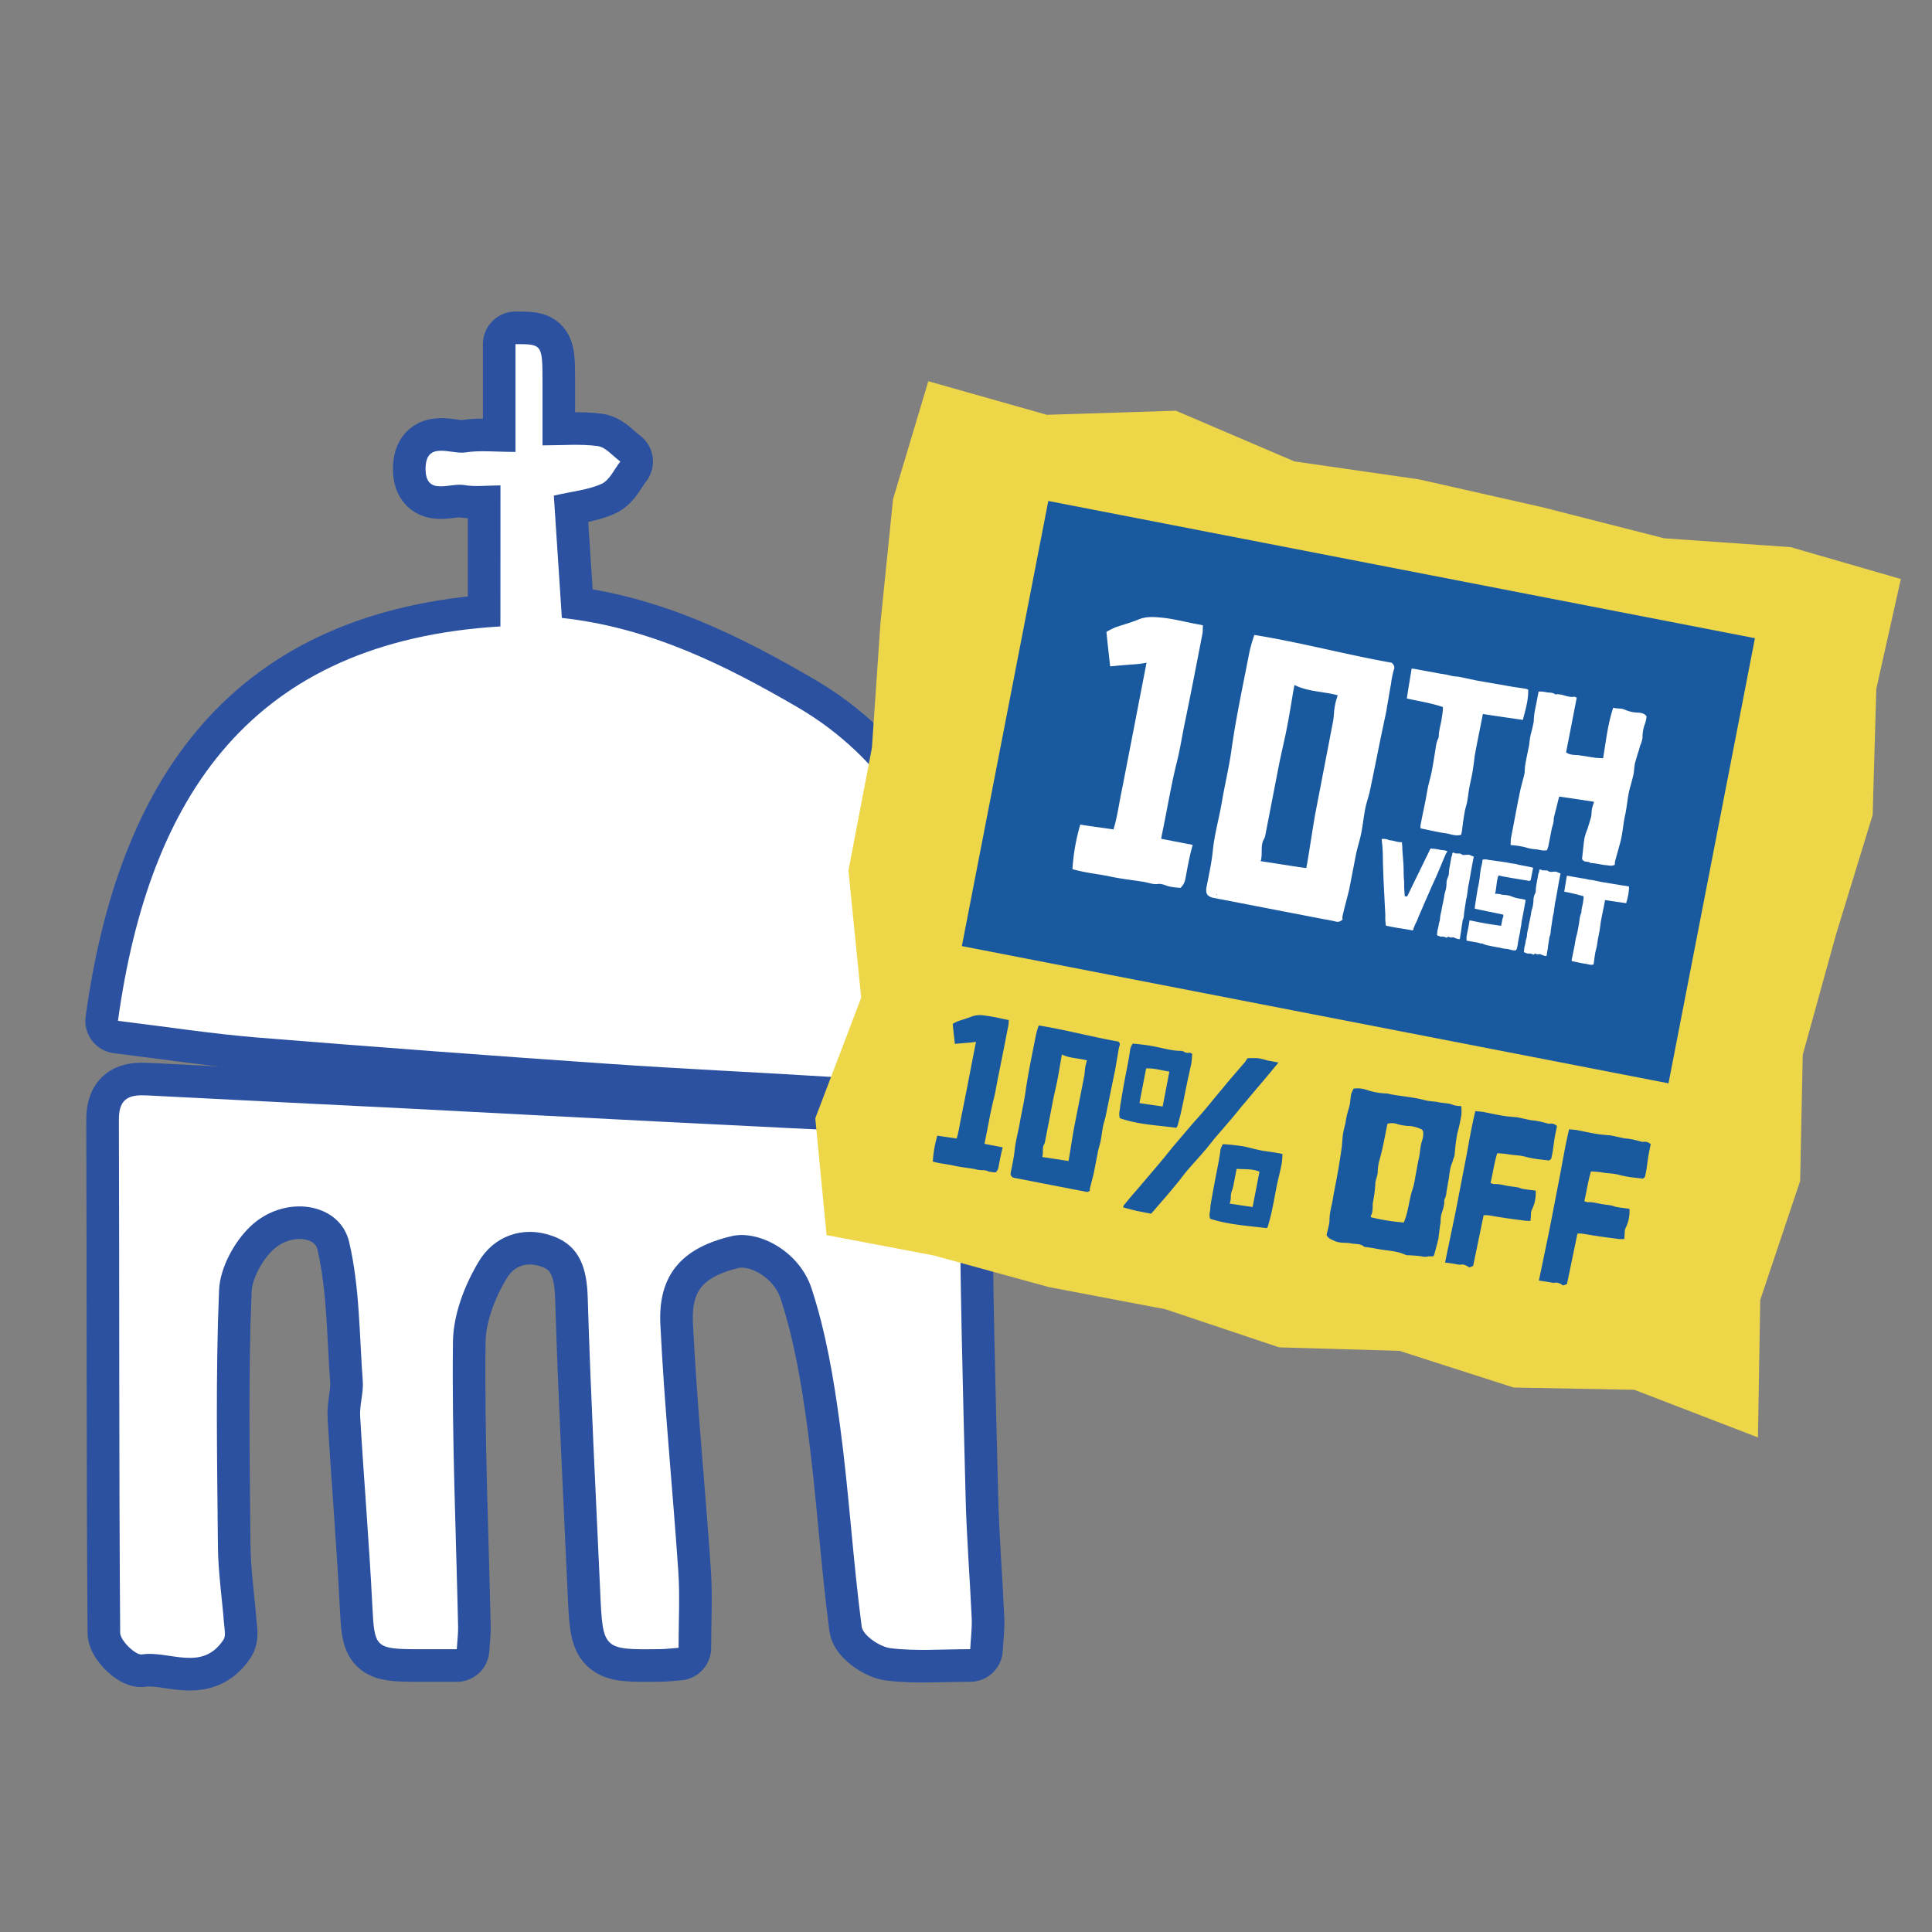 <svg id="Layer_3" data-name="Layer 3" xmlns="http://www.w3.org/2000/svg" viewBox="0 0 800 800"><rect x="0" y="0" width="800" height="800" fill="#808080" stroke="none"/><defs><style>.cls-1{fill:#2c51a0;stroke:#2c51a0;stroke-linecap:round;stroke-linejoin:round;stroke-width:27px;}.cls-2{fill:#fff;}.cls-3{fill:#eed649;}.cls-4{fill:#1859a0;}</style></defs><path class="cls-1" d="M207.23,201c-5.63,0-10.53.64-15.19-.16-5.71-1-15.69,4.57-15.82-6.45-.14-12.17,10.52-6.12,16.51-7.06s12.37-.2,20.73-.2V142.5c11.17,0,11.17,0,11.18,16.36v25.56c8.27,0,15.69-.68,22.89.3,3.34.46,6.24,4.16,9.34,6.39-2.54,3.18-4.45,7.72-7.74,9.23-5.49,2.5-11.87,3.06-19.8,4.88,1.11,16.95,2.2,33.62,3.32,50.65,36.66,4,67.93,19.72,97.62,37,35.79,20.85,56.15,55,66.5,94.78,4,15.4,7.12,31,10.42,46.6,3.24,15.24-.83,18.57-15.86,16.15-14.86-2.4-30-3.37-45-4.34-31.54-2-63.13-3.4-94.66-5.58q-72.51-5-145-10.85c-18.91-1.55-37.72-4.47-57.83-6.92,12.88-93.2,55.47-157.14,158.37-163.32Z"/><path class="cls-1" d="M401.74,682.89c-11.9,0-22.63.89-33.08-.42-4.41-.56-11.38-5.35-11.85-8.91-3.65-27.72-5.27-55.71-9-83.42C345.25,571,342,551.61,336,533.37c-5.11-15.36-21.91-24.12-33-21.52-20.45,4.79-30.57,15.87-29.56,36.54,1.66,34.18,5.12,68.26,7.44,102.41.69,10.18.1,20.45.1,31.52-2.54.19-5.11.52-7.68.55-23.67.29-23.69.28-24.77-23.81-1.82-40.54-3.94-81.07-5.16-121.63-.36-11.89-3-21.61-14.8-25.71-12.43-4.34-24.12.3-30.32,10.64-5.88,9.79-10.56,22-10.69,33.25-.47,39.31,1.27,78.65,2.13,118,.06,2.62-.3,5.25-.55,9.3-5.66,0-10.91,0-16.16,0-17.71-.06-17.93-.78-18.79-17.83-1.32-26.2-3.52-52.36-5.06-78.56-.28-4.81,1.44-9.76,1.09-14.55-1.44-19.33-1.26-39.1-5.67-57.77-3.86-16.32-26.76-19.83-40.91-6.33-6.73,6.42-12.55,17.23-12.93,26.29-1.47,35.36-.8,70.83-.47,106.25.1,10.64,1.7,21.26,2.53,31.89.17,2.22.83,5-.21,6.63-8.87,13.57-22.48,4.39-33.8,6.14-2.62.4-9-5.77-9-9-.53-70.84-.3-141.69-.53-212.55,0-9.09,4.61-10.3,11.86-9.92,36,1.89,72.09,3.61,108.14,5.44,34.26,1.75,68.52,3.61,102.78,5.34q54.76,2.78,109.52,5.39c10.36.49,15.8,3.84,15.84,16.09.13,44.71,1.34,89.42,2.47,134.12.42,16.92,1.8,33.81,2.55,50.72C402.46,675,401.91,679.38,401.74,682.89Z"/><path class="cls-2" d="M207.23,201c-5.63,0-10.53.64-15.19-.16-5.71-1-15.69,4.57-15.82-6.45-.14-12.17,10.52-6.12,16.51-7.06s12.37-.2,20.73-.2V142.5c11.17,0,11.17,0,11.18,16.36v25.56c8.27,0,15.69-.68,22.89.3,3.34.46,6.24,4.16,9.34,6.39-2.54,3.18-4.45,7.72-7.74,9.23-5.49,2.5-11.87,3.06-19.8,4.88,1.11,16.95,2.2,33.62,3.32,50.65,36.66,4,67.93,19.72,97.62,37,35.79,20.85,56.15,55,66.5,94.78,4,15.4,7.12,31,10.42,46.6,3.24,15.24-.83,18.57-15.86,16.15-14.86-2.4-30-3.37-45-4.34-31.54-2-63.13-3.4-94.66-5.58q-72.51-5-145-10.85c-18.91-1.55-37.72-4.47-57.83-6.92,12.88-93.2,55.47-157.14,158.37-163.32Z"/><path class="cls-2" d="M401.74,682.89c-11.9,0-22.63.89-33.08-.42-4.41-.56-11.38-5.35-11.85-8.91-3.65-27.72-5.27-55.71-9-83.42C345.25,571,342,551.61,336,533.37c-5.11-15.36-21.91-24.12-33-21.52-20.45,4.79-30.57,15.87-29.56,36.54,1.66,34.18,5.12,68.26,7.44,102.41.69,10.18.1,20.45.1,31.52-2.54.19-5.11.52-7.68.55-23.67.29-23.69.28-24.77-23.81-1.82-40.54-3.94-81.07-5.16-121.63-.36-11.89-3-21.61-14.8-25.71-12.43-4.34-24.12.3-30.32,10.64-5.88,9.79-10.56,22-10.69,33.25-.47,39.31,1.27,78.65,2.13,118,.06,2.62-.3,5.25-.55,9.3-5.66,0-10.91,0-16.16,0-17.71-.06-17.93-.78-18.79-17.83-1.32-26.2-3.52-52.36-5.06-78.56-.28-4.81,1.44-9.76,1.09-14.55-1.44-19.33-1.26-39.1-5.67-57.77-3.86-16.32-26.76-19.83-40.91-6.33-6.73,6.42-12.55,17.23-12.93,26.29-1.47,35.36-.8,70.83-.47,106.25.1,10.64,1.7,21.26,2.53,31.89.17,2.22.83,5-.21,6.63-8.87,13.57-22.48,4.39-33.8,6.14-2.62.4-9-5.77-9-9-.53-70.84-.3-141.69-.53-212.55,0-9.09,4.61-10.3,11.86-9.92,36,1.89,72.09,3.61,108.14,5.44,34.26,1.75,68.52,3.61,102.78,5.34q54.76,2.78,109.52,5.39c10.36.49,15.8,3.84,15.84,16.09.13,44.71,1.34,89.42,2.47,134.12.42,16.92,1.8,33.81,2.55,50.72C402.46,675,401.91,679.38,401.74,682.89Z"/><polygon class="cls-3" points="342.27 511.44 386.57 519.84 434.19 532.93 482.57 542.13 529.66 557.91 579.53 559.36 626.75 574.55 676.73 575.48 727.93 595.21 728.87 538.29 745.4 489.03 746.48 436.77 760.25 386.96 775.43 337.44 776.94 285.24 787.1 239.76 741.5 226.57 689.12 222.9 638.51 210 587.63 198.51 535.96 191.06 486.92 170.07 433.47 171.76 384.39 157.86 369.79 206.68 364.57 258.06 361.04 309.65 351.32 360.45 356.6 413.15 337.59 463.06 342.27 511.44"/><path class="cls-4" d="M407.66,473.64l7.56,1.47c-.81,2.8-1.25,5.58-1.8,8.35a3.76,3.76,0,0,1-1.13,2,19.35,19.35,0,0,1-3-.39,5.3,5.3,0,0,0-2.68-.52,11.71,11.71,0,0,1-3.05-.49c-2.95-.48-5.94-.79-8.77-1.43s-5.66-.82-8.54-1.65a48.9,48.9,0,0,1,1.88-10.72c2.69.43,5.3.76,8,1.19,1-3.3,1.38-6.65,2.12-10l2-10.06c.64-3.3,1.28-6.58,1.89-9.78l2-10.25a19.37,19.37,0,0,1-2.47.36c-2.07.16-4.11.31-6.28.53-.29-2.73-.62-5.39-.89-8.29a17,17,0,0,1,2.26-1.13c1.88-.66,3.73-1.13,5.54-1.89a10.61,10.61,0,0,1,5.34-.44,81.52,81.52,0,0,1,8,1.48l2.06.4a17.87,17.87,0,0,1-.14,2.11c-1.47,7.56-2.92,15-4.48,22.58-.54,2.85-1,5.82-1.78,8.71-1.38,5.65-2.3,11.38-3.49,17.05l-.16.9Z"/><path class="cls-4" d="M430,424.6c11.28,1.81,22.07,4.74,33.07,6.69a1.42,1.42,0,0,1,.47,1.84,20.66,20.66,0,0,0-.64,3.28c-.35,1.79-.62,3.68-.95,5.44-.17,1.35-.5,2.58-.74,3.83-1.14,5.41-2.2,10.85-3.31,16.15-.28,1.52-.84,3-1.15,4.49-.38,1.95-.59,3.95-.95,5.91-.36,1.78-1,3.5-1.28,5.21l-1.6,8.27c-.52,2.21-1.14,4.4-1.66,6.61a1.48,1.48,0,0,0,.08.57,1.54,1.54,0,0,1-1.7.6c-1.42-.36-2.76-.53-4.09-.8l-24-4.67-1.6-.29a1.79,1.79,0,0,1-1.4-2.32c.6-3,1.27-6,1.58-9,.4-4,1.53-7.83,2.2-11.77s1.61-7.82,2.21-11.86c1.12-8.1,2.82-16.07,4.42-24.17a32.15,32.15,0,0,1,1.15-4Zm-9,62.45L421,487s-.09,0-.1.07a.08.08,0,0,0,.07.1Zm21.46-6.37.22-1.25c.67-3.84,1.24-7.71,1.91-11.64L449,445.35c.2-1.16.18-2.37.4-3.51a15.57,15.57,0,0,1,.72-2.74c-3.51-1-7.14-.82-10.42-2.47l-.28,1.61c-.52,2.94-1,6-1.57,8.94s-1.34,5.93-1.92,9l-3.14,16.21a4.69,4.69,0,0,1-.33,1.23c-1.06,1.64-.32,3.53-.87,5.48,3.77.55,7.26,1.12,10.94,1.66Z"/><path class="cls-4" d="M487.1,467c-7.93-1.07-15.82-1.32-23.43-4a6.71,6.71,0,0,1-.06-3.06c.18-1.06.23-2.17.44-3.23.59-3.48,1.18-7,1.83-10.44.75-3.91,1.62-7.9,2.14-12a9.72,9.72,0,0,1,1-2.13,80,80,0,0,1,9.27,1.25c3.47.67,6.88,1.7,10.48,1.75a3.21,3.21,0,0,1,1.33.25,2.9,2.9,0,0,0,2.29.53c.39-.1.8.25,1.3.45-.16,1.26-.13,2.55-.38,3.88-.58,2.93-1.33,5.85-1.9,8.87-.71,3.18-1.27,6.5-2,9.68-.47,2.41-1.12,4.77-1.75,7.15A3.75,3.75,0,0,1,487.1,467Zm-5.66-8.86,2.78-14.42c-3.14-.43-6.18-1.47-9.63-1.31l-2.77,14.34c3.13.51,6.28.95,9.61,1.41Zm-4.67,44.45-6-1.17c-1.85-.45-3.7-.91-5.63-1.46-.12-.75.61-1.27,1-1.84,1.45-1.75,2.9-3.51,4.45-5.24L480.69,481c2-2.38,3.91-4.88,5.93-7.25l6.82-8c2-2.29,4.11-4.57,6-6.87,2.28-2.69,4.49-5.51,6.75-8.12,3-3.74,6.24-7.37,9.35-11,.36-.48.66-1.07,1-1.56a37.82,37.82,0,0,1,4.52,0,29.5,29.5,0,0,1,3.79.93c1,.17,2,.38,2.93.55l1.61.29c-2.18,2.64-4.11,5-6.16,7.42-2.62,3.09-5.27,6.19-7.82,9.29-1.64,1.79-3.14,3.83-4.68,5.64-2.63,3.09-5.28,6.19-7.89,9.19-1.46,1.85-2.82,3.61-4.35,5.34-2,2.37-4.13,4.64-6.17,7-1.18,1.34-2.3,2.78-3.41,4.24s-2.41,2.95-3.64,4.47c-2.18,2.63-4.41,5.16-6.67,7.77-.62.79-1.3,1.49-1.92,2.22Zm29.61-28.81a80.75,80.75,0,0,1,9,1c2.4.55,4.75,1.2,7.16,1.66,1.52.29,3.07.41,4.59.7,1.26.16,2.59.41,3.91.69a39,39,0,0,1-.33,4.09c-.59,3-1.34,5.93-2,8.84-.64,3.28-1.17,6.52-1.89,9.79-.47,2.41-1.1,4.68-1.73,7a2.39,2.39,0,0,1-.56,1c-7.85-1-15.7-1.38-23.44-3.9a5.77,5.77,0,0,1-.07-3.06c.17-1,.13-2.11.33-3.08.62-3.67,1.32-7.31,2-11,.74-3.82,1.59-7.73,2.06-11.6a11.17,11.17,0,0,1,1-2.21Zm12.3,26,2.84-14.6c-3-1.32-6.2-.92-9.46-1.19L511,489.43a30.09,30.09,0,0,1-.69,3.1,7.52,7.52,0,0,0-.66,3.39,8,8,0,0,1-.48,2.49C512.32,498.84,515.45,499.37,518.68,499.8Z"/><path class="cls-4" d="M595.47,513.5c-.51,2.12-1.09,4.21-1.71,6.4-.58.63-1.43.18-2.18.33a6,6,0,0,1-2.42.09c-1.87-.37-3.91-.39-5.81-.57a2.57,2.57,0,0,1-1.45-.19c-2.72-1.27-5.7-1.56-8.58-1.94s-5.34-1-8-1.26a.7.7,0,0,1-.68-.32c-1.61-1.22-3.64-.79-5.47-1.24-1.25-.24-2.56-.12-3.82-.28a8.1,8.1,0,0,1-2.48-.56c-1.27-.61-2.77-1-3.57-2.54.42-2.14,1.2-4.3,1.23-6.4,0-3.13,1-6,1.46-9s1.16-6,1.65-8.91c.74-3.82,1.31-7.7,1.87-11.47.28-2,.31-4,.59-6a41.36,41.36,0,0,1,1-4.43A37.61,37.61,0,0,1,558.5,459c.67-2,.6-4,1-6a18,18,0,0,1,1-2.21,11.46,11.46,0,0,1,5.79.65,29.19,29.19,0,0,0,7.95,1.35c.83.06,1.67.42,2.49.48,4.57.8,9,1.11,13.49,2.35,1.77.44,3.62.42,5.39.77,2,.49,4.18.27,6.23,1.2a14.07,14.07,0,0,0,3.23.44,19.56,19.56,0,0,1,.07,3.43,64.06,64.06,0,0,1-1.71,7.89,79.08,79.08,0,0,0-1.05,8.3,7.16,7.16,0,0,1-.29,1.52,11.44,11.44,0,0,0-.63,1.9,18.54,18.54,0,0,0-.92,2.79c-.27,1.41-.46,2.86-.65,4.31-.35,1.78-.62,3.67-.95,5.44a8.34,8.34,0,0,1-.58,2.56c-.53.83-.22,1.62-.38,2.43a18.68,18.68,0,0,1-.83,3.25,10,10,0,0,0-.6,4c-.05.72-.28,1.43-.3,2.07l-.56,4.24a3.18,3.18,0,0,1-.25,1.33ZM586.11,487c.48-2.49.87-5,1.42-7.4s.5-4.9,1.33-7.31a8.28,8.28,0,0,0,.46-3.33,1.58,1.58,0,0,0-.75-1.36,15.77,15.77,0,0,0-4.46-1.32,21.07,21.07,0,0,1-5.3-.76,6.93,6.93,0,0,0-4.3-.19l-.57,2.84c-.8,4.09-1.6,8.27-2.76,12.3a18.59,18.59,0,0,0-.69,5c-.15,1.74-1,3.14-1,4.89a54.69,54.69,0,0,1-1,7.56c-.26,1.8.19,3.81-.89,5.56-.1.07.1.38.15.58a86.38,86.38,0,0,0,13.52,2.16c2-4.59,2.12-9.47,3.74-14.06a37.38,37.38,0,0,0,1.11-5.24Z"/><path class="cls-4" d="M610.92,460.07l3.08.33c2.77.53,5.6,1.17,8.38,1.62,1.6.3,3.24.35,4.78.56.27.05.55,0,.72,0,2.06.4,4.08.89,6.22,1.31a23.92,23.92,0,0,1,2.79.36c1.33.25,2.75.63,4.06,1a1.92,1.92,0,0,0,1,0,3.72,3.72,0,0,1,2.77,1c-.37,1.87-.79,3.65-1.06,5.43s-.46,3.33-.69,5l-.45,2.31c-.19,1.06-.28,1-1.13,1.54-1.8-.25-3.35-.37-4.88-.58a45.42,45.42,0,0,1-5-1c-2.38-.65-4.7-.55-7-1a41.12,41.12,0,0,0-4.55-.41c-1.26,4.1-1.77,8.16-2.76,12.3a5.14,5.14,0,0,0,1.48.48c2-.17,3.9.46,5.86.77,1.25.24,2.53.31,3.77.55.9.16,1.64.59,2.46.67,1.61.3,3.34.46,5.14.71a16.84,16.84,0,0,1-.54,5.17,18.18,18.18,0,0,1-1.1,2.83c-.45.85-.3,2.08-.42,3.15-.06.36-.06.83-.09,1.36-.64,0-1.38,0-2.12-.05-3.33-.46-6.66-.83-9.9-1.37-1.8-.25-3.67-.62-5.47-.88a10.48,10.48,0,0,0-1.94,0L610,524.19c-.42.21-1,.37-1.59.63-1.15-.79-2.3-1.46-3.76-1.12a9.25,9.25,0,0,1-1.8-.25c-1.44-.27-2.86-.46-4.48-.68,1.42-6.84,2.87-13.76,4.3-20.68l4.12-21.28c1.35-6.94,2.44-13.92,4.11-20.72Z"/><path class="cls-4" d="M649.74,467.59l3.08.33c2.76.53,5.59,1.18,8.37,1.62,1.6.3,3.25.36,4.78.56.27,0,.56,0,.72,0,2.06.4,4.08.89,6.22,1.31a23.92,23.92,0,0,1,2.79.36c1.33.25,2.75.63,4.06,1a1.92,1.92,0,0,0,1,0,3.72,3.72,0,0,1,2.77,1c-.37,1.86-.79,3.62-1.06,5.42s-.46,3.33-.69,5l-.45,2.31c-.18,1.06-.27,1-1.13,1.54-1.8-.25-3.35-.37-4.88-.58a43.19,43.19,0,0,1-5-1c-2.38-.65-4.69-.54-7-1a38.75,38.75,0,0,0-4.53-.4c-1.25,4.09-1.77,8.15-2.76,12.3a5,5,0,0,0,1.49.47c2-.17,3.87.47,5.86.77,1.24.24,2.52.32,3.77.56.89.15,1.63.58,2.46.66,1.6.31,3.33.46,5.13.73a16.84,16.84,0,0,1-.54,5.17,16.17,16.17,0,0,1-1.1,2.84c-.45.84-.3,2.07-.42,3.15a10.26,10.26,0,0,0-.07,1.36c-.64,0-1.4,0-2.12,0-3.33-.46-6.66-.83-9.9-1.37-1.8-.25-3.67-.62-5.47-.88a10.48,10.48,0,0,0-1.94,0l-4.32,20.85c-.41.21-1,.37-1.6.62-1.15-.78-2.3-1.45-3.76-1.09a11.09,11.09,0,0,1-1.8-.25c-1.43-.27-2.86-.46-4.48-.68,1.42-6.84,2.87-13.76,4.3-20.68l4.12-21.28c1.35-6.94,2.45-13.94,4.11-20.72Z"/><rect class="cls-4" x="468.56" y="178.94" width="187.76" height="298.07" transform="translate(133.3 817.61) rotate(-79.01)"/><path class="cls-2" d="M480.88,347.33l13,2.53c-1.41,4.82-2.18,9.58-3.1,14.34a6.8,6.8,0,0,1-1.94,3.44,27.86,27.86,0,0,1-5.12-.68c-1.49-.46-2.78-1.18-4.59-.89-1.76.14-3.56-.54-5.24-.86-5.08-.83-10.23-1.34-15.1-2.46-4.76-.92-9.75-1.41-14.71-2.86a84.31,84.31,0,0,1,3.23-18.44c4.62.74,9.12,1.3,13.76,2,1.74-5.72,2.38-11.47,3.66-17.26l3.36-17.31c1.1-5.67,2.2-11.34,3.26-16.85l3.41-17.62a34.68,34.68,0,0,1-4.25.61c-3.55.26-7.1.54-10.82.91-.51-4.7-1.06-9.27-1.53-14.27a26.79,26.79,0,0,1,3.86-1.94c3.25-1.13,6.42-1.95,9.53-3.25s6.24-1,9.2-.75c4.69.44,9.23,1.62,13.82,2.51l3.54.69c-.12,1.41,0,2.53-.23,3.61-2.52,13-5,25.89-7.71,38.89-.94,4.9-1.77,10-3.08,15-2.35,9.71-3.95,19.59-6,29.34l-.27,1.55Z"/><path class="cls-2" d="M519.35,262.91c19.43,3.13,38,8.17,56.91,11.51,1.07,1,1.4,1.86.82,3.17a38.77,38.77,0,0,0-1.1,5.68c-.6,3.07-1.06,6.3-1.65,9.38-.3,2.33-.86,4.44-1.28,6.58-2,9.32-3.77,18.65-5.72,27.83-.5,2.6-1.48,5.11-2,7.73-.66,3.36-1,6.81-1.66,10.17-.6,3.05-1.64,6.05-2.22,9l-2.76,14.25c-.9,3.8-2,7.57-2.83,11.38a2,2,0,0,0,.13,1,2.6,2.6,0,0,1-2.91,1c-2.43-.62-4.76-.92-7-1.37l-41.37-8-2.76-.53c-2.09-.73-2.7-1.63-2.42-4,1-5.22,2.17-10.38,2.68-15.53.69-6.87,2.63-13.49,3.77-20.25s2.77-13.45,3.8-20.41c1.91-13.93,4.9-27.67,7.6-41.61a64.32,64.32,0,0,1,2-6.93ZM503.9,370.39l-.11-.19a.14.14,0,0,0-.17.12.17.17,0,0,0,.11.19Zm37-11,.42-2.14c1.11-6.62,2.09-13.26,3.25-20L552,298.65c.39-2,.31-4.07.7-6.06a27.72,27.72,0,0,1,1.23-4.68c-6.05-1.65-12.28-1.43-17.92-4.27l-.53,2.77c-.83,5.07-1.68,10.31-2.68,15.38S530.52,312,529.5,317.2l-5.41,27.88a8.52,8.52,0,0,1-.56,2.11c-1.83,2.82-.55,6.09-1.5,9.41,6.49.94,12.5,2,18.83,2.85Z"/><path class="cls-2" d="M573.85,383.29c-.09-.83-.16-1.55-.22-2.32s0-1.57,0-2.32c-.22-3.77-.39-7.54-.59-11.32-.18-3.51-.29-7-.42-10.6,0-1.61,0-3.22-.11-4.87-.07-1.43-.24-2.92-.4-4.43a5.27,5.27,0,0,1,3.14.46c.1,0,.24.11.33.06,1.67.08,3.15.92,4.92.76.07.72.14,1.4.16,2a6.41,6.41,0,0,1,0,.87c.15,1.79.27,3.59.41,5.34.22,2.57.06,5.16.32,7.74.07.92,0,1.92.06,2.85l.21,3.58a5.85,5.85,0,0,1,1,.16c3.21-6.66,6.45-13.24,9.68-19.89a22.84,22.84,0,0,1,3.6.44c1.14.37,2.37.05,3.39.76a7.88,7.88,0,0,0-.76,1.27c-1.19,2.75-2.28,5.52-3.46,8.22-1,2.33-2.13,4.63-3.12,7-1.4,3.11-2.74,6.29-4.1,9.4-.46,1-.8,2-1.23,3a19.13,19.13,0,0,0-1.22,2.69l-.38,1.14c-1.75-.31-3.56-.63-5.38-.9s-3.86-.68-5.91-1.11Z"/><path class="cls-2" d="M610.26,354.68c-.26,1.37-.52,2.68-.76,3.95l-1.24,7.05c-.07.43-.19.86-.29,1.3-.15,1.33-.37,2.7-.53,4-.1.54-.26,1.07-.37,1.59-.26,1.82-.55,3.62-.81,5.44-.09.55-.06,1.11-.16,1.69a10.1,10.1,0,0,1-.4,1.29,3.54,3.54,0,0,0-.14.79c-.22,1.38-.44,2.74-.59,4.13-.17.93-.33,1.85-.48,2.94-1,.16-1.92-.53-2.87-.76A2.1,2.1,0,0,1,600,388c-.4-.32-.69.12-1,.32a3.94,3.94,0,0,0-2.23-.48c-.17.08-.44-.08-.63-.11-.38-.17-.74-.3-1.16-.48.24-.76.07-1.6.37-2.45a17.56,17.56,0,0,0,.48-2.5,7.1,7.1,0,0,0,.48-2.28,16.3,16.3,0,0,1,.52-2.68c.28-2,.81-3.89,1.14-5.9a11.26,11.26,0,0,1,.49-2.32,11.72,11.72,0,0,0,.51-3.65,7.06,7.06,0,0,1,.71-2.54,3.76,3.76,0,0,0,.28-1.6,17.6,17.6,0,0,1,.39-2.81l.58-3.32c.08-.48.34-.95.41-1.38.09-.14,0-.34,0-.57.45-.22.84-.39,1,.1.8.05,1.56.06,2.3.1a.52.52,0,0,1,.28.11c.86.74,1.89.38,2.86.36a2.56,2.56,0,0,1,1,.18,8.38,8.38,0,0,0,1.45.57Z"/><path class="cls-2" d="M610.66,376.28a6.64,6.64,0,0,0,.05-.81c.34-2.3.71-4.66,1.1-7,.15-1,.44-2,.59-3,.3-1.71.42-3.51.7-5.23.15-.94.42-1.88.61-2.86.08-.43.12-.94.16-1.39a5,5,0,0,1,2.52.08c2.17.27,4.28.58,6.4.89.8.1,1.52.24,2.29.4a23.29,23.29,0,0,0,2.41.36c.54.09,1,.3,1.48.39l4.82.93c.33.06.61.17,1.05.25l-1,5.15c-.57.55-1.05.25-1.55.16-3.28-.53-6.63-1.08-9.89-1.67-.48-.09-.93-.23-1.37-.33a2.46,2.46,0,0,0-.59,0c-.85,2.48-.73,5-1.37,7.52a7.49,7.49,0,0,1,2.86.35c.8.1,1.6.11,2.38.27a6,6,0,0,1,1.62.46,16.1,16.1,0,0,0,3.91,1,9.16,9.16,0,0,1,1.88.46c-.05.29-.05.55-.1.8-.51,2.68-1,5.36-1.52,8.05-.11.62-.1,1.29-.27,1.93-.23.9-.27,1.86-.46,2.84-.36,1.55-.65,3.11-.9,4.67a8.43,8.43,0,0,1-.63,2.45,3.9,3.9,0,0,1-1,.16c-.87-.15-1.73-.39-2.66-.62-.29-.05-.6,0-.95-.08a12,12,0,0,1-1.85-.36c-1.56-.3-3.13-.55-4.67-.91a10.33,10.33,0,0,1-2.78-.83c-.17-.14-.55-.06-.8-.1a16,16,0,0,0-1.69-.42l-2.73-.48-1.41-.25a7.75,7.75,0,0,1,.17-2.72c.13-.95.37-1.85.56-2.83s.32-1.81.47-2.88c2.24.44,4.41.91,6.56,1.28s4.3.69,6.52,1l.36-1.81a8.1,8.1,0,0,1,.45-1.79,1.19,1.19,0,0,0,0-1.05l-11.76-2.43Z"/><path class="cls-2" d="M646.18,361.65c-.26,1.38-.51,2.68-.76,4l-1.23,7c-.08.44-.2.87-.3,1.3-.14,1.33-.36,2.71-.53,4-.1.54-.25,1-.37,1.59-.25,1.82-.55,3.64-.8,5.45-.1.54-.07,1.1-.17,1.68a10.1,10.1,0,0,1-.4,1.29,4.22,4.22,0,0,0-.14.79c-.22,1.38-.43,2.74-.59,4.13-.17.94-.33,1.85-.48,2.94-1,.17-1.92-.53-2.87-.76A2.11,2.11,0,0,1,636,395c-.4-.32-.67.12-1,.32a4.06,4.06,0,0,0-2.24-.48c-.16.08-.44-.08-.63-.11-.37-.17-.74-.3-1.16-.48.24-.76.07-1.6.37-2.45a17.3,17.3,0,0,0,.48-2.5,7.53,7.53,0,0,0,.49-2.27,16.1,16.1,0,0,1,.51-2.68c.28-2,.81-3.9,1.14-5.91a10.78,10.78,0,0,1,.5-2.32,12.32,12.32,0,0,0,.51-3.64,6.93,6.93,0,0,1,.7-2.54,3.89,3.89,0,0,0,.28-1.61,17.76,17.76,0,0,1,.39-2.81l.58-3.31c.08-.48.34-.95.42-1.39.08-.14,0-.34,0-.57.44-.22.84-.39,1,.1.81.06,1.56.06,2.3.1a.5.5,0,0,1,.28.12c.86.73,1.89.37,2.86.35a2.8,2.8,0,0,1,1,.18,7.31,7.31,0,0,0,1.44.57Z"/><path class="cls-2" d="M673.46,374c-3-.43-5.89-.84-8.84-1.31l-.2,1.12c-.51,2.57-1.08,5.2-1.54,7.83-.17.94-.23,1.87-.4,2.85-.09.8-.27,1.57-.42,2.4s-.39,1.74-.51,2.68-.25,1.76-.41,2.59-.44,1.49-.55,2.27c-.25,1.31-.4,2.66-.58,4l-.16.94c-1.21.37-2.28-.14-3.35-.29-1.72-.23-3.41-.66-5.11-1a2.2,2.2,0,0,1-.57-.16c0-.3,0-.6.06-.85.37-1.85.76-3.73,1.13-5.58l.5-2.88c.26-1.07.58-2.15.79-3.28.27-1.37.48-2.68.7-4.06a10.74,10.74,0,0,1,.69-3.11,1.56,1.56,0,0,0,.16-.87c.07-1.41.57-2.67.69-4.07a9.68,9.68,0,0,0,.19-2.09,75.43,75.43,0,0,0-8-1.89c.32-2.16.7-4.37,1.08-6.62.29.05.59.06.88.11,1.85.37,3.75.66,5.62,1a12.09,12.09,0,0,1,2.14.42,11.71,11.71,0,0,0,1.68.23c1.45.27,2.92.62,4.42.9l6.15,1c1.42.27,2.84.45,4.31.69a2.55,2.55,0,0,1,.56.21,24.18,24.18,0,0,1-1.19,6.68Z"/><path class="cls-2" d="M630.59,298.09c-5.53-.79-11.05-1.57-16.56-2.45l-.41,2.1c-.94,4.84-2,9.74-2.86,14.68-.33,1.73-.4,3.52-.75,5.35-.19,1.47-.47,3-.78,4.48s-.73,3.27-1,5-.45,3.32-.75,4.88-.83,2.77-1,4.25c-.48,2.47-.78,4.95-1.09,7.54l-.34,1.72c-2.21.71-4.21-.24-6.24-.56-3.24-.44-6.38-1.22-9.58-1.85a5.82,5.82,0,0,1-1.09-.3c.1-.54,0-1.13.13-1.59.67-3.47,1.44-7,2.12-10.47.32-1.73.6-3.57,1-5.4.47-2,1.07-4.05,1.48-6.14.49-2.56.88-5,1.29-7.6.38-1.91.39-3.91,1.32-5.8a3.41,3.41,0,0,0,.31-1.65c.14-2.62,1.07-5,1.29-7.59a18.86,18.86,0,0,0,.39-3.91c-4.88-1.69-9.94-2.41-14.93-3.56.6-4,1.3-8.18,2-12.39.54.1,1.12.13,1.66.23,3.47.67,7,1.28,10.51,1.95a28.39,28.39,0,0,1,4,.77,18.15,18.15,0,0,0,3.12.42c2.75.52,5.45,1.15,8.28,1.71l11.53,2c2.64.5,5.33.85,8.09,1.29a4.34,4.34,0,0,1,1.07.4c.09,4.38-1.15,8.39-2.24,12.52Z"/><path class="cls-2" d="M637,286.38a10.83,10.83,0,0,1,2.89.18c1.44.38,2.94,0,4.17,1,2.64-.52,5,1.44,7.76.93.2-.05.63.22,1.07.41l-4.4,22.62c1.72,1.29,3.69,1,5.43,1.23l6.8,1.05c1,.09,2,.08,3.08.21C665,307,665.7,299.9,668,293.06c1.61.49,3.29.06,4.94.86a13.8,13.8,0,0,0,4,1.06c1.65.23,3.61-.16,4.88,1.7a17.15,17.15,0,0,1-.69,3.08,15.47,15.47,0,0,0-1,5.77,13.83,13.83,0,0,1-1,3.3c-.31,1.17-.64,2.34-1.06,3.49L677,316c-.18,1-.28,1.93-.37,2.86a14.78,14.78,0,0,1-.33,2.2c-.42,1.71-.86,3.44-1.38,5.21-1,3.7-1.17,7.53-2,11.26s-1,7.47-1.94,11.07c-.71,2.71-1.54,5.46-2.27,8.26a7.58,7.58,0,0,0,0,1.13c-1,.75-2.34.4-3.36.29-2.22-.15-4.46-.87-6.73-.92-1-.94-2.76,0-3.54-1.74.36-2.78.56-5.77,1.05-8.78a32.27,32.27,0,0,1,1.33-3.91c.06-.35.23-.71.3-1.09.41-1.15.74-2.4,1.07-3.57l.1-.54c.11-1,.11-2,.29-2.87s.55-1.79.84-2.86c-4.87-.75-9.55-1.48-14.44-2.15-.1.54-.28,1-.38,1.44-.56,2.44-1.21,4.77-1.77,7.12-.13.73-.13,1.59-.26,2.32s-.49,1.61-.66,2.42l-1.36,7a12.37,12.37,0,0,1-.66,1.95,1.4,1.4,0,0,1-.48,0c-1.38.3-2.77-.36-4.17-.43a17.4,17.4,0,0,1-4.39-.86,35.81,35.81,0,0,0-6-.88c.13-1.11,0-2.16.25-3.26,1.17-6,2.25-12.05,3.48-18,.52-2.75,1.34-5.42,2-8.15.22-1.27.12-2.53.36-3.8.44-2.76,1.07-5.46,1.61-8.29.13-1.12.25-2.32.47-3.42s.54-2.35.88-3.52c.17-1,.47-2,.57-2.91,0-3.21.94-6.34,1.45-9.45l.56-2.83Z"/></svg>